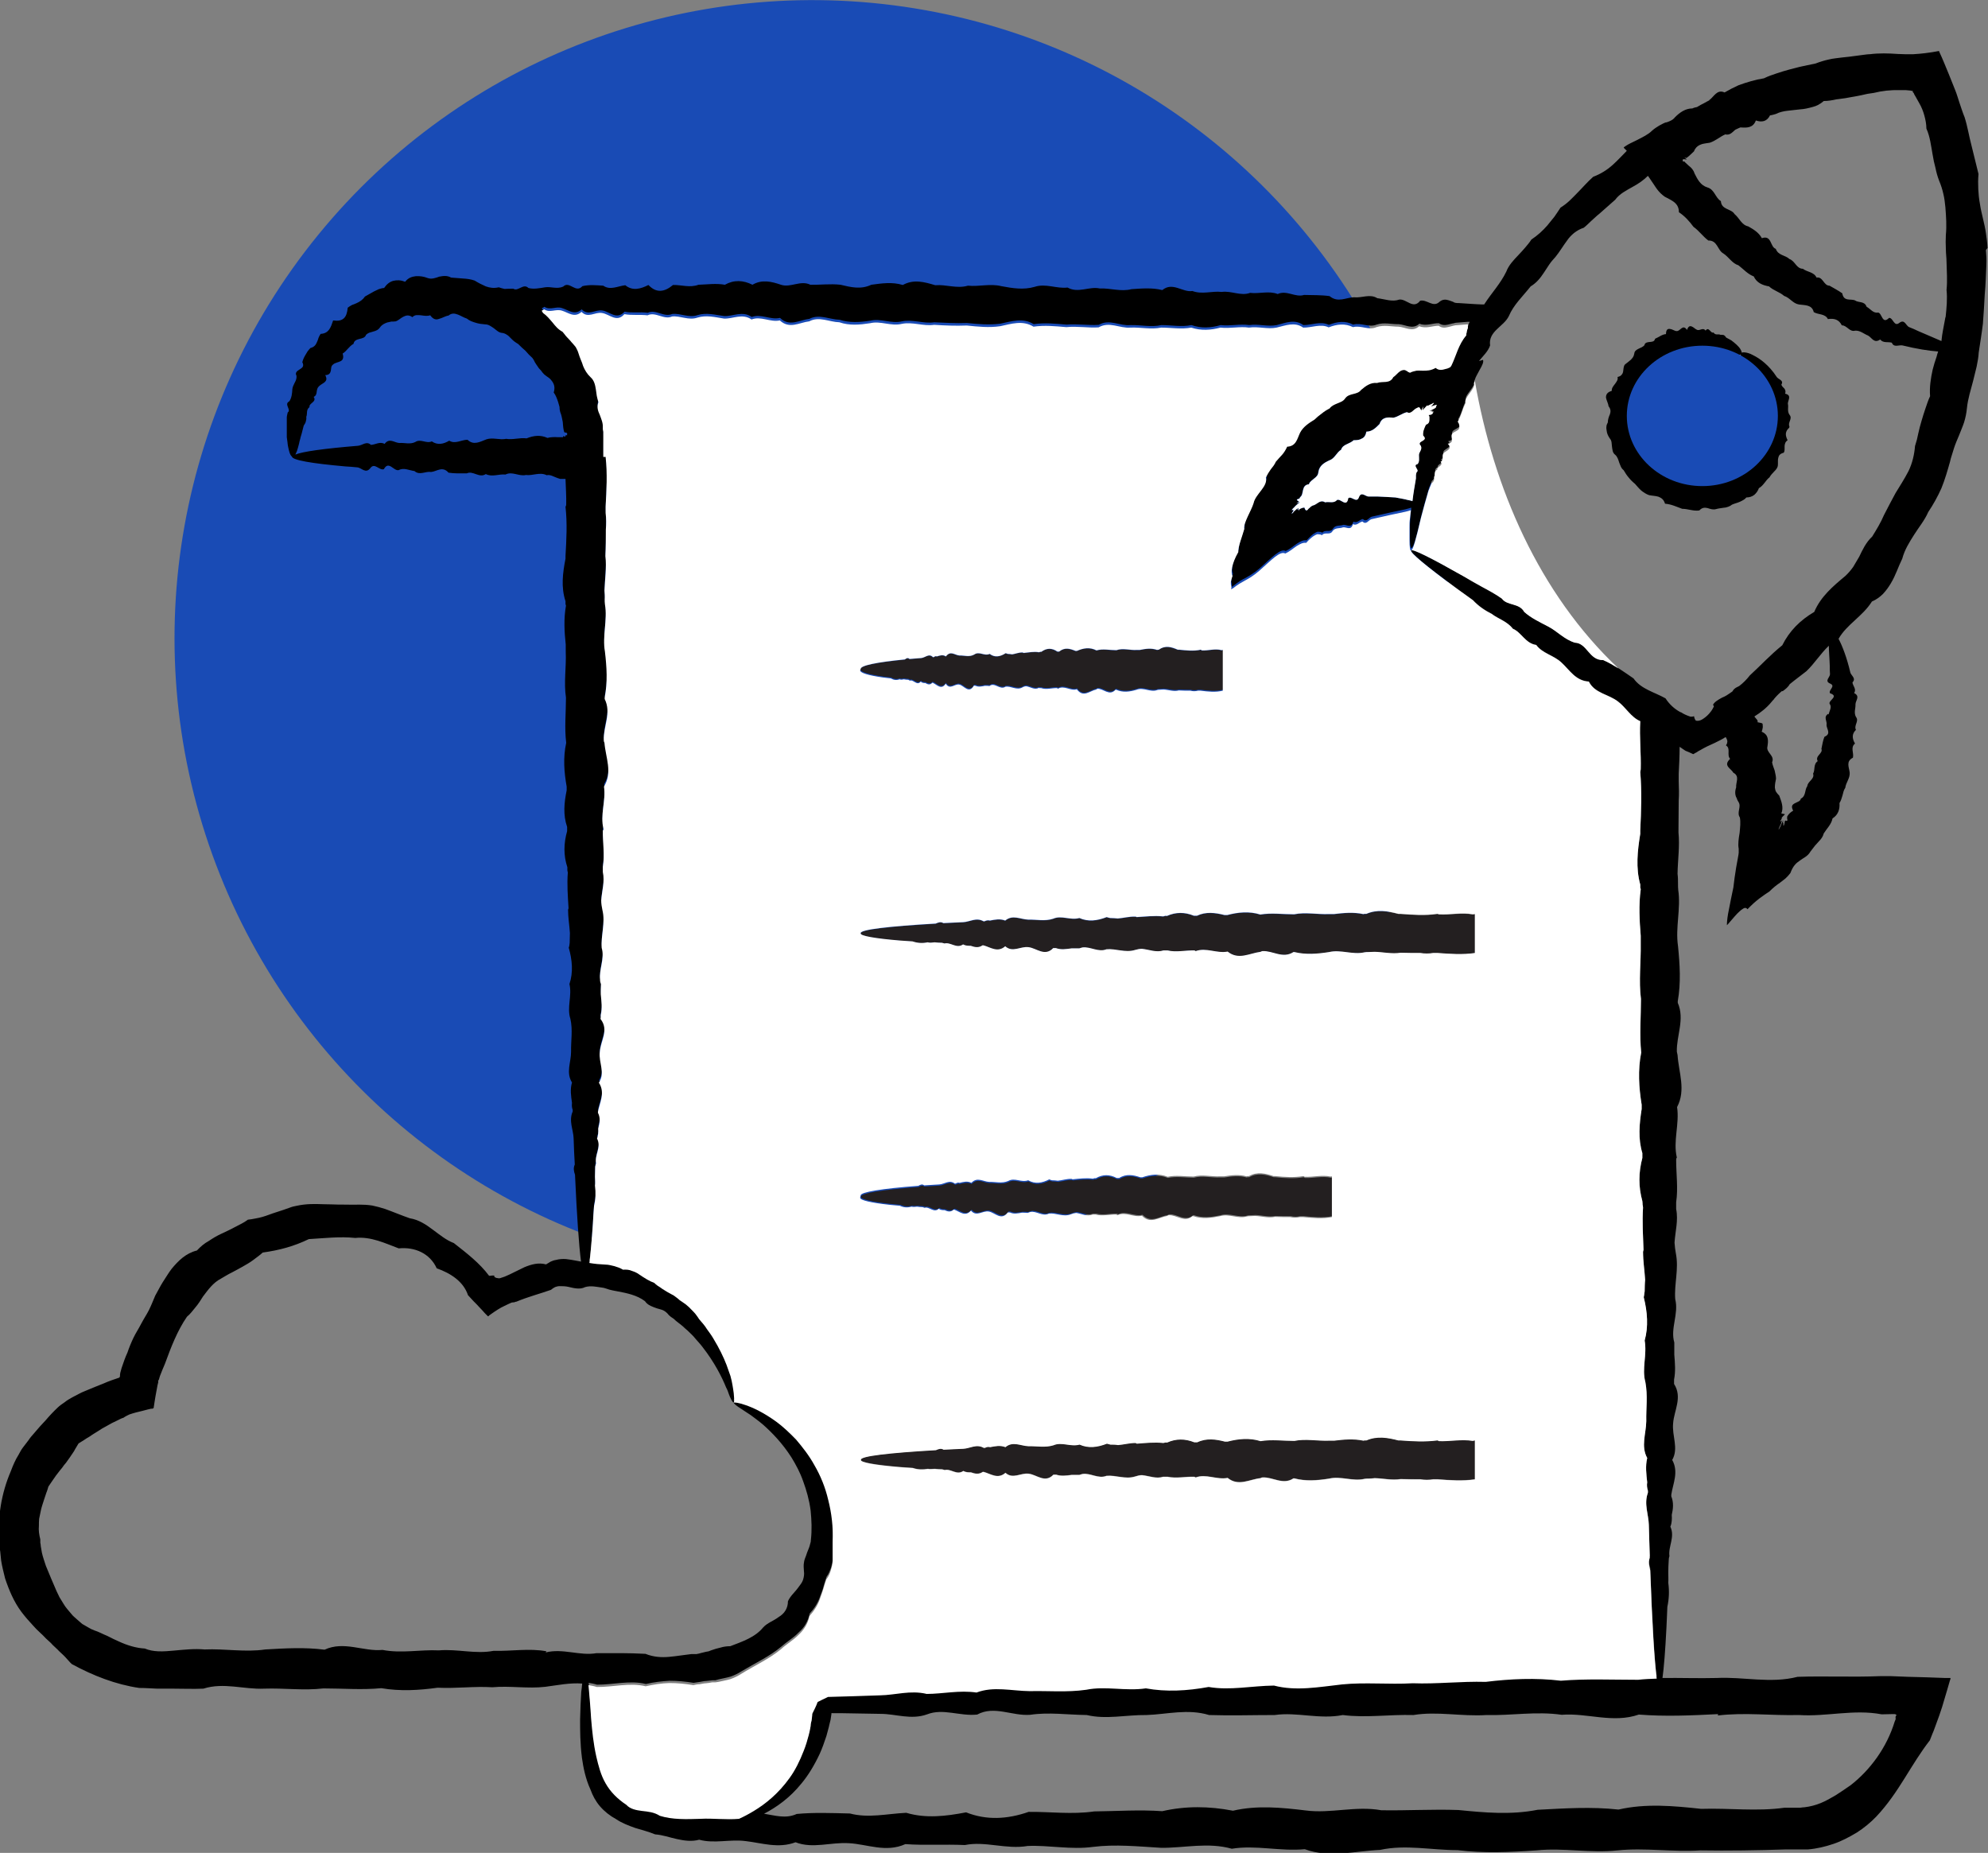 <svg xmlns="http://www.w3.org/2000/svg" id="Layer_1" viewBox="0 0 85.81 79.97"><rect x="0" y="0" width="85.81" height="79.97" fill="#808080" stroke="none"/><defs><style>.cls-1,.cls-2,.cls-3,.cls-4{stroke-width:0px;}.cls-2{fill:#fff;}.cls-3{fill:#194bb5;}.cls-4{fill:#231f20;}</style></defs><circle class="cls-3" cx="35.07" cy="27.54" r="27.54" transform="translate(2.27 57.75) rotate(-80.78)"></circle><path class="cls-4" d="M63.67,62.08v1.76c-.54.08-1.08.04-1.61,0-.06,0-.13,0-.2,0-.18.03-.36.03-.55,0-.28,0-.56,0-.85-.01-.38.06-.75-.03-1.12-.04-.09.01-.19.02-.28.02-.05,0-.11,0-.16.01-.51.12-1.03-.13-1.53-.01-.51.08-1.01.12-1.5-.01h-.04c-.45.3-.9-.07-1.34-.04-.02,0-.05.01-.08.03-.48.05-.95.37-1.42-.01-.47.09-.93-.19-1.38-.02-.01-.01-.04-.02-.06-.03-.39-.01-.77.08-1.16,0h-.12s-.04,0-.06,0c-.31.1-.61-.04-.92-.07-.1,0-.2.03-.3.06-.42.13-.83-.07-1.23-.03-.35.14-.69-.13-1.03-.08h0s-.09.02-.14.04c-.12,0-.22,0-.33,0-.23.03-.46.06-.67-.01-.04,0-.08,0-.12,0-.36.38-.72,0-1.06-.04-.35-.05-.69.25-1.01-.04-.33.29-.64.04-.94-.04-.01,0-.03,0-.04,0-.17.12-.34.08-.51.02-.11,0-.22,0-.33-.06-.28.2-.54-.11-.8-.04-.04-.01-.07-.02-.11-.03-.11,0-.22-.01-.32-.02-.1,0-.2.02-.3,0-.23.04-.45.03-.65-.04-.21-.01-.4-.03-.58-.04-1.07-.09-1.66-.2-1.66-.3,0,0,0-.01,0-.01,0,0,0,0,0-.01,0-.15,1.18-.29,3.24-.41.11-.05.22-.09.33-.02.27-.01.55-.03.85-.04.28-.01.57-.22.88-.04h.06c.07-.04.14-.05.22-.03.21-.04.43-.09.66,0,.32-.27.66-.05,1-.04.35-.01.71.07,1.07-.04.36-.16.74.08,1.13-.03.38.17.77.12,1.18-.04.05.02.1.02.15.04.11,0,.22,0,.33.02.25-.02.5-.09.75-.09.02.01.04.01.06.03.38-.03.76-.07,1.14-.03.03,0,.05-.01.08-.02.03,0,.06,0,.09,0,.38-.17.77-.17,1.17-.01h.13c.4-.19.8-.13,1.19-.03.04,0,.08,0,.12,0,.46-.12.94-.17,1.42-.02.48-.08.97-.01,1.46-.01.49-.1.99.01,1.5-.01.07,0,.14,0,.22,0,.41-.05.83-.09,1.26,0,.01,0,.03,0,.04-.01.03,0,.06,0,.09,0,.46-.2.92-.12,1.38,0,.04,0,.07,0,.09,0,.53.04,1.06.07,1.59,0,.02,0,.04.01.07.03.48.02.97-.09,1.46-.01l.09-.02Z"></path><path class="cls-4" d="M57.52,50.73v1.76c-.41.08-.82.04-1.24,0-.05,0-.1,0-.15,0-.14.03-.27.03-.41,0-.22,0-.44,0-.66-.01-.29.06-.58-.03-.86-.04-.07,0-.14.01-.22.01-.04,0-.08,0-.12.01-.39.12-.79-.13-1.17-.01-.39.08-.77.13-1.15,0-.01,0-.02,0-.04,0-.35.3-.69-.07-1.03-.04-.01,0-.04.01-.06.03-.37.06-.73.37-1.09-.01-.36.09-.71-.19-1.06-.02-.01-.01-.03-.02-.04-.03-.3-.01-.6.08-.9,0h-.09s-.03,0-.04,0c-.25.1-.48-.04-.71-.07-.08.01-.16.03-.23.06-.33.13-.64-.07-.95-.03-.27.14-.54-.13-.8-.07h0s-.07.02-.11.04c-.08-.01-.17-.01-.25-.01-.18.03-.35.07-.52-.01-.04,0-.07,0-.09,0-.28.38-.56,0-.82-.04-.27-.05-.53.25-.77-.04-.25.29-.49.04-.72-.04,0,0-.02,0-.03,0-.13.12-.26.08-.39.02-.09,0-.17,0-.25-.06-.21.2-.42-.11-.61-.04-.03-.01-.06-.02-.09-.03-.09,0-.16-.01-.24-.02-.08.01-.16.02-.24,0-.17.05-.34.04-.5-.04-.16-.01-.3-.03-.44-.04-.82-.09-1.27-.2-1.27-.3,0,0,0-.01,0-.01,0,0,0,0,0-.01,0-.14.9-.29,2.49-.41.08-.05.17-.09.25-.02.21-.01.43-.03.65-.04.22-.01.44-.22.67-.04.01,0,.03,0,.04,0,.06-.04.12-.05.17-.03.17-.04.33-.09.51,0,.25-.27.51-.05.77-.04.26-.01.54.08.82-.04.28-.16.56.08.86-.03.3.17.6.12.91-.04.04.02.08.03.12.04.09,0,.17.01.25.02.2-.02.39-.09.59-.08.01,0,.03,0,.04.02.29-.03.58-.07.88-.03.02,0,.04-.01.06-.02.02,0,.05,0,.07,0,.3-.17.59-.17.9-.01h.11c.3-.19.61-.13.91-.03.04,0,.06,0,.09,0,.35-.12.72-.17,1.09-.02.37-.08.74-.01,1.12-.01.38-.1.76.01,1.15-.01.06,0,.12,0,.17,0,.32-.05.64-.09.96,0,.01,0,.02,0,.04-.01.02,0,.04,0,.07,0,.35-.2.7-.12,1.06,0,.02,0,.05,0,.07,0,.41.04.81.07,1.22,0,.01,0,.03.01.05.03.37.02.74-.09,1.12-.01.02,0,.04-.01.06-.01Z"></path><path class="cls-4" d="M63.67,39.38v1.76c-.54.08-1.08.04-1.61,0h-.2c-.18.03-.37.03-.55,0-.28,0-.56,0-.85-.01-.38.06-.75-.03-1.12-.04-.09,0-.19.01-.28.01-.05,0-.11,0-.16.01-.51.12-1.03-.13-1.53-.01-.51.08-1.01.12-1.5,0-.01,0-.03,0-.04,0-.46.3-.9-.07-1.34-.04-.03.01-.05.01-.08.03-.48.06-.95.37-1.42-.01-.47.09-.93-.19-1.38-.02-.01-.01-.04-.02-.05-.03-.4-.01-.79.09-1.16,0h-.12s-.04,0-.06,0c-.32.1-.62-.04-.93-.07-.1,0-.2.02-.3.05-.42.13-.83-.07-1.23-.03-.35.14-.69-.12-1.03-.08h0s-.09.02-.14.04c-.11,0-.22,0-.33,0-.23.03-.46.07-.68-.01-.04,0-.08,0-.12,0-.36.38-.72,0-1.06-.04-.35-.05-.69.25-1.01-.04-.33.29-.64.04-.94-.04-.01,0-.03,0-.04,0-.17.12-.34.08-.51.02-.11,0-.22,0-.33-.06-.28.2-.54-.11-.8-.04-.04-.01-.07-.02-.11-.03-.11,0-.22-.01-.32-.02-.1.01-.2.03-.3,0-.23.05-.45.03-.65-.04-.21-.01-.4-.03-.58-.04-1.07-.09-1.66-.2-1.66-.3,0,0,0-.01,0-.01,0,0,0,0,0-.01,0-.15,1.18-.29,3.24-.41.11-.05.22-.09.33-.02.27-.01.55-.03.85-.04.28-.01.57-.22.88-.04.01,0,.04,0,.05,0,.08-.04.15-.05.23-.03.21-.04.43-.09.66,0,.32-.27.66-.05,1-.04.35-.01.71.08,1.07-.04.36-.16.74.08,1.13-.03.38.17.77.12,1.18-.04.05.02.1.03.15.04.11,0,.22.01.33.02.25-.02.5-.09.75-.08.02,0,.04,0,.06.02.38-.02.75-.07,1.14-.03.03,0,.05-.01.08-.02s.06,0,.09,0c.38-.17.77-.17,1.16-.01h.14c.38-.18.78-.13,1.18-.03.04,0,.09,0,.13,0,.46-.12.94-.17,1.42-.02.48-.08.97-.01,1.46-.01.49-.1.99.01,1.5-.01.07,0,.14,0,.22,0,.42-.05.84-.09,1.26,0,.02,0,.04,0,.05-.01.03,0,.06,0,.09,0,.46-.2.92-.12,1.38,0,.03,0,.07,0,.09,0,.53.04,1.06.08,1.59,0,.02,0,.04.01.07.02.48.03.97-.09,1.46,0,.03,0,.06-.01.09-.01Z"></path><path class="cls-4" d="M52.79,28.01v1.76c-.32.08-.64.04-.96,0h-.11c-.11.03-.22.03-.33,0-.17,0-.33,0-.5-.01-.22.06-.44-.03-.66-.04-.06,0-.12.01-.17.01-.03,0-.06,0-.09.01-.3.12-.6-.13-.9-.01-.3.09-.59.13-.88,0-.01,0-.02,0-.03,0-.27.3-.53-.07-.79-.04-.01.01-.03.02-.04.03-.29.06-.56.37-.84-.01-.27.09-.55-.19-.82-.02,0-.01-.02-.02-.03-.03-.23-.01-.46.08-.69,0-.02,0-.04,0-.06,0-.01,0-.03,0-.04-.01-.18.1-.36-.04-.54-.07-.06,0-.12.02-.17.05-.25.14-.49-.07-.73-.03-.24.16-.47-.21-.69-.03-.06-.01-.13-.01-.2-.01-.14.03-.27.06-.4,0-.02,0-.05,0-.07-.01-.22.38-.43,0-.63-.04-.2-.05-.4.25-.59-.04-.19.29-.38.04-.56-.04,0,0-.01,0-.02,0-.1.11-.2.07-.3.01-.07,0-.13,0-.2-.06-.16.2-.32-.11-.47-.04-.02-.02-.04-.03-.07-.04-.06,0-.13-.01-.19-.02-.06.01-.12.03-.18,0-.14.05-.26.03-.38-.04-.12-.01-.23-.03-.34-.04-.64-.09-.98-.2-.98-.3,0,0,0,0,0-.01,0,0,0,0,0-.01,0-.15.69-.29,1.91-.41.06-.05.13-.09.2-.02.16-.01.33-.03.5-.04.17-.01.34-.22.51-.04.01,0,.02,0,.04,0,.04-.04.09-.05.13-.03.13-.04.26-.09.39,0,.2-.27.39-.05.59-.04.2-.01.41.08.63-.04.22-.16.44.08.67-.03.22.17.46.12.69-.03.03.01.06.02.09.03.06,0,.12.01.19.02.14-.02.3-.09.45-.08.01,0,.02,0,.04.02.22-.02.45-.07.67-.03.01,0,.03-.01.05-.02.01,0,.04,0,.05,0,.23-.17.46-.17.69-.01h.08c.23-.19.46-.13.7-.03.02,0,.04,0,.07,0,.27-.12.55-.17.84-.02.28-.08.56-.01.86-.01.29-.1.58.01.88-.01.04,0,.09,0,.13,0,.25-.05.49-.09.75,0,0,0,.01,0,.02-.01h.05c.28-.2.54-.12.82,0h.06c.31.03.62.07.93,0,.01,0,.03.01.04.03.28.02.57-.09.86-.01.02,0,.04-.01.05-.01Z"></path><path class="cls-1" d="M85.79,10.7c-.01-.22-.04-.43-.07-.64-.06-.43-.2-.85-.26-1.27-.04-.21-.06-.42-.07-.63-.01-.22-.01-.43.01-.65-.05-.2-.1-.41-.15-.61-.05-.21-.1-.41-.15-.61-.11-.41-.17-.82-.3-1.23-.08-.19-.14-.39-.21-.59-.07-.2-.12-.4-.2-.59l-.12-.3-.14-.35c-.14-.34-.28-.69-.43-1.01v-.02c-.42.08-.77.12-1.11.14-.2,0-.26,0-.37,0-.1,0-.2-.01-.3-.01-.41-.03-.81-.04-1.21.01-.1,0-.2.02-.3.03l-.3.04c-.2.03-.39.05-.59.07-.2.03-.4.04-.59.09-.19.04-.38.1-.56.17-.19.04-.38.08-.57.12-.2.04-.38.1-.56.14-.19.05-.38.11-.56.17-.18.06-.36.12-.54.21-.38.06-.74.17-1.1.3-.2.09-.41.2-.6.31-.33-.15-.46.19-.66.33t0,.01c-.07.04-.14.07-.22.12-.11.05-.21.11-.31.17-.06.01-.14.03-.2.06-.3,0-.54.17-.75.38-.09.12-.22.17-.36.22-.02,0-.03,0-.06.01l-.09.04c-.06.03-.12.06-.17.09-.12.07-.22.14-.31.22-.17.17-.41.28-.66.41-.13.07-.26.12-.38.19-.06.04-.12.07-.17.11-.03,0,0,.02,0,.04l.04.04s.05.05.08.08c0,0,0,0,0,0-.2.2-.39.41-.59.59-.25.23-.54.41-.86.53-.25.22-.46.47-.69.7-.12.12-.22.23-.34.34-.12.11-.25.21-.38.29-.09.14-.18.27-.27.4-.1.12-.2.25-.3.37-.2.23-.42.43-.69.61-.08.13-.18.24-.27.35s-.2.22-.3.33c-.2.21-.41.43-.51.7-.25.52-.64.93-.93,1.38,0,.01-.02.03-.03.04-.03,0-.06,0-.09,0-.32-.01-.66-.04-1.01-.06-.05,0-.09,0-.14-.01-.04-.01-.07-.02-.09-.04-.06-.02-.13-.05-.2-.07-.12-.04-.26-.05-.4.07-.27.26-.54-.12-.83-.05-.3.39-.59-.09-.9-.05-.31.11-.62-.02-.95-.06-.32-.2-.66,0-1.01-.04-.34.01-.69.25-1.05-.05-.35-.05-.72-.04-1.1-.05-.38.12-.75-.22-1.14-.04-.38-.15-.79,0-1.19-.05-.4.15-.81-.1-1.23-.04-.41-.05-.84.12-1.26-.04-.43.07-.85-.41-1.3-.04-.43-.11-.88-.07-1.33-.04-.46.12-.9-.05-1.37-.03-.46-.1-.93.22-1.39-.04-.47.06-.94-.19-1.42-.03-.48.14-.96.06-1.44-.03-.48-.12-.96.03-1.44-.02-.48.14-.94-.06-1.41-.02-.47-.14-.93-.27-1.4-.01-.46-.14-.91-.07-1.36-.01-.46.22-.9.1-1.33,0-.44-.05-.88.01-1.3,0-.43-.21-.85.14-1.27,0-.41-.14-.82-.24-1.23,0-.4-.2-.8-.22-1.19,0-.38-.07-.77-.01-1.14,0-.38.14-.74,0-1.1.01-.37.31-.72.36-1.06,0-.34.17-.68.27-1,.01-.33.04-.65.23-.95.02-.3-.02-.6-.05-.9.02-.29.33-.56-.25-.83.02-.27.12-.53-.01-.78.03-.25.04-.49.09-.72.03-.22-.22-.45.17-.65.03-.13,0-.25,0-.38.01-.08-.02-.17-.04-.25-.07-.22.05-.39.02-.56-.04-.16-.07-.32-.15-.48-.25-.17-.06-.34-.08-.51-.09-.17-.01-.35-.03-.51-.04-.17-.1-.35-.07-.51-.04-.17.06-.33.12-.5.06-.17-.07-.35-.09-.51-.08-.17.02-.33.07-.46.24-.18-.07-.35-.08-.51-.04s-.29.15-.4.31c-.08,0-.16.03-.23.05-.07.03-.14.07-.21.1-.13.07-.26.15-.39.22-.09.14-.22.22-.35.28-.07.03-.13.06-.2.08-.07.04-.13.07-.19.12-.02.22-.07.37-.17.46-.1.09-.24.12-.46.09-.1.3-.18.56-.54.58-.04.06-.07.12-.09.17-.02.07-.04.13-.07.19-.05.12-.12.21-.28.25-.04.04-.08.09-.12.14l-.09.15c-.06.1-.11.2-.14.32.09.18,0,.24-.11.31-.11.07-.22.14-.14.28.01.12-.03.21-.08.3-.04.09-.09.17-.1.27-.01.2-.03.38-.13.53-.25.12.1.37-.07.48-.01.07-.04.14-.04.22,0,.08,0,.15,0,.22,0,.14,0,.27,0,.38,0,.09,0,.17,0,.25.01.07.02.15.03.22.01.14.04.25.06.34.04.17.09.25.13.27.01.16.85.3,2.31.43.16.01.33.02.51.04.18.01.36.29.56.04.19-.27.39.11.59.04.21-.39.42.09.64.04.22-.12.45.01.68.04.23.2.47,0,.72.04.24-.02.49-.27.75.03.26.04.52.03.79.03.27-.13.54.22.82.03.27.14.56-.01.85.02.29-.15.58.09.88.02.3.04.6-.14.9.01.15-.04.31.07.46.12.04.01.08.03.12.04.02,0,.03,0,.06,0h.12s.03,0,.05,0c.01.37.04.74.03,1.11,0,.03-.01.06-.03.09.08.72.04,1.42,0,2.12v.12c-.12.62-.2,1.23,0,1.84v.12s.01.04.02.07c-.1.56-.07,1.12-.01,1.68,0,.09,0,.2,0,.3.03.67-.09,1.33.01,1.99,0,.66-.07,1.3.01,1.95-.14.64-.09,1.27.02,1.89v.16c-.11.54-.16,1.06.02,1.58v.18c-.15.53-.16,1.05.01,1.56,0,.04,0,.08,0,.12,0,.03.01.07.02.1-.04.52,0,1.03.03,1.53,0,.03,0,.05-.02.08,0,.34.06.68.08,1.01,0,.14-.01.28-.01.42-.01.07-.01.14-.04.21.15.54.2,1.06.03,1.57.12.51-.12,1.01.04,1.5.11.48.02.95.03,1.42,0,.46-.23.9.04,1.33-.09.3-.04.59,0,.88-.01.1-.01.2.03.3,0,.03,0,.05,0,.07-.18.41.03.8.04,1.16.01.4.03.77.05,1.13-.07.15-.04.3.01.44.08,1.78.17,3.07.26,3.75-.07-.01-.14-.03-.21-.04-.14-.03-.29-.05-.44-.07-.14-.01-.3,0-.44.04-.08.01-.15.04-.22.07-.07.04-.14.08-.2.12-.33-.09-.64,0-.93.12-.14.07-.28.14-.43.21-.14.07-.28.14-.43.2-.04.01-.08.03-.12.04l-.06.02s-.04.01-.04.01c-.03,0-.06,0-.09-.01-.06,0-.09-.03-.11-.04,0,0-.01,0-.02-.01,0-.01,0-.02,0-.03,0-.02-.01-.03-.03-.03-.01,0-.03,0-.07,0-.03,0-.06.02-.13.01-.41-.55-.96-.97-1.52-1.41-.34-.13-.61-.36-.91-.58-.29-.22-.61-.43-.99-.49-.35-.12-.7-.27-1.06-.4-.18-.06-.37-.11-.56-.15-.19-.03-.38-.04-.58-.04-.2.01-.4,0-.59,0-.2,0-.39,0-.59-.01-.39,0-.8-.04-1.2.01-.1.01-.2.03-.3.05-.1.02-.2.04-.3.08-.2.07-.39.14-.59.2-.2.06-.38.14-.59.2-.1.03-.2.05-.31.07-.1.02-.21.04-.32.05-.17.13-.37.22-.56.32-.18.1-.38.19-.57.28-.2.09-.38.2-.56.32-.2.11-.36.25-.51.41-.48.12-.8.44-1.09.79-.14.18-.25.38-.38.57-.12.19-.22.4-.33.59-.09.21-.17.42-.27.62-.05.1-.11.2-.17.3-.06.09-.11.2-.17.3-.1.2-.23.39-.33.6s-.19.43-.26.64c-.1.21-.17.43-.25.66l-.06.22s0,.04-.01.07v.08s-.01,0-.01.01c0,0-.03.02,0,.03l-.35.12c-.12.04-.23.09-.35.14-.12.05-.23.09-.35.14l-.34.14c-.11.05-.23.09-.34.15-.22.12-.45.22-.65.38-.1.07-.21.14-.3.23s-.18.17-.27.27c-.09.09-.17.19-.25.28-.09.09-.17.19-.25.27l-.25.29c-.08.09-.17.19-.24.3l-.23.3c-.08.1-.14.22-.2.33-.14.22-.24.46-.33.7-.41.95-.59,2.02-.49,3.06v.2c0,.07.02.13.03.2l.04.4c.04.26.11.52.17.77.17.51.38,1.01.7,1.44.08.1.16.21.25.31l.27.3c.17.2.38.36.55.55.09.09.2.17.28.27.09.09.19.17.28.27.09.09.19.17.28.27.09.09.17.2.27.29.92.5,1.89.88,2.91,1.03.25,0,.51.02.77.03.22,0,.45,0,.67,0,.44,0,.89.02,1.33,0,.88-.28,1.75.04,2.62,0,.86-.03,1.71.09,2.56-.01.84,0,1.67.07,2.5-.01.82.14,1.63.09,2.43-.02.8.04,1.59-.07,2.36-.02.77-.07,1.54.07,2.29-.02.54-.07,1.06-.18,1.59-.14-.01.11-.02.22-.04.36-.02.32-.04.72-.05,1.19,0,.48,0,1.03.08,1.66.06.42.15.89.37,1.37.09.25.22.5.41.72.19.22.43.41.69.55.25.17.54.28.82.38.29.09.58.16.87.28.31.02.61.13.93.2.32.07.64.12.97.03.66.18,1.32-.03,2.01.06.69.08,1.41.33,2.15.05.74.29,1.51-.01,2.3.04.79.04,1.6.42,2.44.04.83.06,1.69,0,2.57.04.88-.18,1.78.2,2.71.04.92-.04,1.86.17,2.82.04.96-.12,1.94-.02,2.94.04,1,.01,2.02-.25,3.05.04,1.03-.17,2.08.12,3.15.02,1.07.39,2.15.08,3.25.03,1.1-.24,2.21.01,3.34.01,1.12.14,2.26.09,3.42.01,1.15-.12,2.32.13,3.5,0,1.18-.12,2.37.08,3.57,0,1.19.02,2.43,0,3.67-.04h.69c.08,0,.19,0,.27,0,.38-.03.76-.12,1.11-.24.36-.12.69-.3,1.01-.49.31-.2.59-.43.84-.69.49-.52.87-1.09,1.22-1.65.35-.56.68-1.11,1.09-1.64l.11-.28c.06-.13.1-.26.15-.39.1-.26.19-.52.27-.77.07-.25.15-.49.22-.74l.11-.38.03-.09v-.04s-.01,0-.03,0h-.2c-.53-.02-1.06-.04-1.58-.05l-.77-.03h-.45c-1.2.05-2.39-.01-3.57.03-1.17.3-2.34-.01-3.49.05-.79.02-1.57-.01-2.34,0,.06-.43.12-1.16.17-2.16.01-.28.03-.59.04-.91.07-.33.09-.67.04-1.04.01-.15,0-.3,0-.46,0-.17.01-.35.02-.52,0-.06.01-.12.03-.17-.06-.41.25-.83.04-1.27.07-.17.07-.34.06-.51.06-.26.09-.53-.02-.8,0-.02,0-.04,0-.07.07-.48.33-.98.04-1.5.29-.51-.02-1.04.04-1.59.04-.55.41-1.11.04-1.69,0-.07,0-.12,0-.19.07-.35.04-.71.01-1.07,0-.17,0-.35,0-.53-.18-.61.2-1.23.04-1.87-.05-.64.16-1.29.03-1.96-.03-.16-.05-.32-.06-.48.03-.48.17-.96.07-1.45,0-.04,0-.07,0-.1,0-.07,0-.12,0-.19.09-.6,0-1.22,0-1.84,0-.03.01-.07.03-.09-.17-.72.12-1.45.01-2.18.39-.74.07-1.49.02-2.25-.01-.04-.02-.09-.03-.14-.02-.69.35-1.4.04-2.11v-.07c.14-.79.09-1.58.01-2.38-.12-.8.13-1.61.01-2.42-.01-.09-.01-.18-.01-.27,0-.14,0-.28-.02-.43.01-.59.1-1.19.04-1.79,0-.45.01-.9.01-1.36.02-.28.01-.56,0-.85,0-.11,0-.21,0-.31.02-.39.04-.78.04-1.17.09.06.17.12.25.17.11.04.21.09.32.14,0,.01.02,0,.04,0l.04-.03.08-.04s.1-.07.15-.09c.2-.12.41-.22.64-.32l.22-.11c.07-.04.14-.07.21-.12.01,0,.02-.01.04-.02h0c.05.09.06.12.07.17,0,.06-.01.12-.06.19.22.13.02.41.18.58-.32.3.04.41.14.6.14.07.17.18.16.29-.01.12-.05.23-.04.34-.04.12-.05.22-.03.33.01.05.03.1.06.15.01.05.04.1.07.15.14.21-.09.45.06.67.04.21.01.43-.01.66-.04.24-.08.49-.04.69v.17c-.01.07-.01.11-.03.2l-.08.44c-.05.3-.09.59-.12.86l-.1.48c-.03.15-.06.3-.09.46-.06.27-.09.53-.09.69l.05-.05c.2-.23.38-.45.49-.54.02-.01.07-.07.11-.09.04-.03.07-.05.1-.06.06-.02.1,0,.14.05.38-.4.67-.58.95-.77.16-.16.3-.27.46-.38.07-.06.14-.1.22-.17.08-.07.15-.15.22-.24.12-.32.25-.43.41-.54.14-.11.34-.18.45-.38.07-.09.13-.17.2-.26l.18-.2c.09-.09.17-.2.2-.33.13-.21.33-.39.38-.65.24-.15.32-.39.3-.66.06-.1.1-.22.13-.33.03-.12.05-.23.12-.33.03-.24.21-.41.19-.66-.03-.24-.17-.48.14-.64.05-.21-.12-.44.09-.61-.13-.22-.14-.42.04-.59-.1-.2.15-.38,0-.56-.1-.19-.01-.36-.02-.54,0-.17.22-.35-.06-.49.12-.17-.06-.31-.07-.46.17-.17-.05-.29-.09-.42-.15-.64-.34-1.14-.51-1.46,0,0,0,0,0,0,.35-.62,1.04-.97,1.44-1.61.19-.08.35-.2.48-.33.13-.14.24-.29.34-.46.21-.35.32-.72.49-1.06.1-.38.3-.7.51-1.03.2-.32.46-.63.61-.98.22-.33.41-.67.57-1.03.15-.37.26-.75.37-1.14.02-.1.05-.2.08-.29.03-.09.06-.2.09-.29.06-.19.14-.37.22-.56.07-.19.16-.38.22-.57.06-.2.1-.39.12-.6.04-.41.17-.8.27-1.19.05-.2.1-.41.15-.61.04-.2.08-.41.09-.61.06-.41.13-.82.18-1.24.03-.42.06-.84.08-1.27.04-.42.05-.85.07-1.27.01-.22,0-.43-.02-.64ZM24.49,18.78s-.11,0-.09.04c0,.01.01.04,0,.03-.02,0-.04-.01-.05-.02-.04-.01-.04-.01-.05.04,0,0-.02,0-.04,0h0s-.05,0-.05,0h-.12c-.15-.01-.31-.01-.46.03-.3-.14-.61-.1-.9.02-.3-.04-.59.07-.88.02-.29.06-.57-.07-.85.02-.27.1-.55.28-.82.02-.27,0-.53.2-.79.04-.25.15-.51.2-.75.03-.25.11-.48-.13-.72.03-.23.11-.46.02-.68.04-.22-.01-.43-.24-.64.04-.2-.12-.41.04-.59.04-.19-.18-.38.03-.56.04-1.45.12-2.4.25-2.7.38.02-.04.04-.09.07-.16.03-.09.06-.2.09-.32.01-.07.03-.13.05-.2.01-.07.04-.14.06-.22.03-.11.06-.22.09-.35.04-.06.08-.12.09-.18.02-.07.03-.12.02-.2.06-.13-.02-.3.14-.42-.04-.17.33-.22.18-.44.11-.05.12-.14.13-.22.01-.09.03-.18.1-.24.07-.07.18-.12.25-.18.07-.07.1-.14.02-.3.17,0,.22-.09.24-.19l.02-.15c.01-.05.04-.09.08-.12.07-.07.22-.09.32-.14.04-.02.09-.06.1-.11.02-.04.02-.12-.01-.22.18-.11.27-.31.47-.42.02-.14.14-.18.25-.21.12-.03.25-.05.29-.18.04-.04.09-.07.14-.09.06-.02.12-.03.17-.05.12-.03.22-.07.3-.19.08-.11.19-.16.3-.2.06-.01.12-.03.18-.04.06,0,.12,0,.19-.01.12-.04.21-.14.33-.2.12-.06.24-.09.39.02.11-.12.25-.09.38-.08.14.02.26.04.39,0,.14.19.26.2.39.15.13-.03.26-.12.4-.14.14-.12.28-.09.41-.04.13.05.25.13.38.17.12.1.25.14.38.18.12.04.27.06.41.07.15,0,.26.09.38.17.12.09.21.19.36.2.08.01.14.04.2.08.07.04.11.09.16.14.05.05.1.1.15.14.06.04.12.09.18.12.1.1.2.2.31.29.09.11.2.22.3.31l.06.09.05.1c.04.07.08.12.12.18.04.07.09.12.14.17.04.06.09.12.14.17.06.05.13.1.19.14.07.05.12.11.16.17.09.13.12.28.06.47.09.12.14.26.19.41.02.07.04.14.06.21,0,.08.01.15.03.22.06.14.08.29.11.43.01.14.02.3.06.43l.03.03s.01,0,.02,0c.01,0,.02,0,.04,0,.01.01.03.02.04.04.01.02,0,.04-.01.05ZM23.59,71.27c-.74-.14-1.51,0-2.29-.02-.77.15-1.56-.09-2.36-.02-.8-.04-1.61.14-2.43-.02-.82.08-1.66-.4-2.5-.01-.85-.11-1.7-.06-2.56-.01-.87.13-1.74-.04-2.62,0-.44-.04-.89.01-1.33.05-.22.02-.45.04-.67.03-.2-.01-.39-.04-.58-.12-.38-.02-.76-.14-1.11-.3-.09-.04-.17-.08-.26-.12-.09-.04-.17-.09-.26-.13-.18-.07-.35-.17-.54-.23-.09-.03-.19-.08-.27-.13-.09-.05-.17-.1-.26-.15-.08-.07-.15-.13-.23-.2-.07-.07-.16-.13-.22-.21-.13-.16-.27-.3-.37-.48l-.16-.26-.13-.27c-.16-.37-.31-.72-.46-1.09-.06-.19-.13-.38-.17-.56l-.05-.29c0-.05-.01-.1-.02-.15v-.14c-.05-.2-.08-.39-.06-.59,0-.1,0-.2.01-.3l.06-.29.03-.14.04-.14.09-.28.09-.27c.04-.09.06-.18.09-.27.12-.17.22-.33.33-.48.06-.07.11-.15.17-.22.06-.07.12-.14.17-.22.06-.07.12-.14.17-.22.05-.07.11-.15.16-.23.05-.08.11-.15.15-.24.05-.08.1-.17.15-.25.08-.05.16-.1.24-.15.08-.06.16-.1.24-.15.15-.11.32-.2.47-.3.08-.06.16-.09.24-.14l.25-.14.25-.12c.08-.04.17-.09.25-.11.08-.06.17-.1.25-.14.2-.07.37-.11.54-.15l.27-.07.13-.03h.06s.03-.02.03-.02h.02c.03-.18.05-.35.08-.51s.06-.33.09-.49l.03-.12v-.07s.02-.04.03-.05l.04-.14c.07-.18.14-.36.22-.54.26-.71.53-1.42.95-2.03.15-.12.25-.27.37-.41.12-.14.22-.3.32-.46.22-.29.44-.6.77-.77.16-.09.31-.19.48-.27.16-.08.31-.17.46-.25.16-.09.3-.17.45-.28.14-.11.28-.2.42-.33.72-.1,1.35-.27,1.99-.58.68-.04,1.35-.12,2-.05.68-.07,1.29.23,1.88.45.7-.07,1.35.22,1.64.86.59.21,1.15.56,1.35,1.16l.25.27c.09.09.17.17.25.26.08.08.16.17.23.25l.12.12s0,.01.01.01h.02s.04-.04.04-.04l.07-.05c.2-.14.39-.27.59-.36.09-.05.2-.09.3-.14.03,0,.04-.01.06-.01h.05s.06-.03.1-.03c.5-.21,1.01-.34,1.49-.51.06-.05.12-.09.18-.12.06-.02.12-.04.19-.04.12,0,.25,0,.38.03.12.03.25.06.37.07.12.01.24,0,.36-.06.25-.07.48-.01.71.02.12.01.22.06.33.09.11.03.22.05.33.07.43.08.87.17,1.21.43.06.09.14.15.24.2.09.04.18.08.28.11.09.03.2.05.28.09.09.05.16.11.22.19.07.07.14.12.22.17.06.06.13.12.2.17.07.05.14.11.2.16.06.06.13.12.19.17.12.12.25.23.34.35.1.12.21.23.3.35.54.69.85,1.32,1.03,1.76.06.11.09.2.12.29.03.09.06.15.09.21.05.1.09.15.12.16,0,.04.12.14.33.27.11.07.25.17.41.27.16.12.34.25.54.42.38.34.82.79,1.21,1.4.19.31.38.66.51,1.04.14.38.26.8.32,1.26.04.41.06.83.01,1.27,0,.05-.01.11-.03.16-.01.06-.03.11-.05.17-.04.11-.09.21-.12.32-.04.11-.09.21-.1.33-.02.11-.01.23,0,.36.02.13,0,.25-.04.38-.04.12-.12.21-.2.32-.14.2-.35.37-.45.6,0,.31-.16.54-.4.68-.22.17-.49.25-.67.45-.35.43-.9.61-1.42.81-.15,0-.29.02-.42.06-.14.03-.27.07-.41.12l-.1.04-.11.02-.21.05c-.06.02-.14.04-.21.05-.07,0-.14,0-.22,0-.28.03-.62.09-.96.12-.33.03-.67.01-1.02-.13-.69-.04-1.4-.03-2.11-.03-.72.13-1.45-.22-2.2-.03ZM74.15,74.04c1.15-.14,2.32.01,3.5-.02,1.18.08,2.37-.26,3.57-.03.15,0,.3-.01.45-.01h.07s.02,0,.04,0c.04,0,.06.03.08.04.01,0-.01.04-.03.04,0,.02-.01.03-.01.04,0,.01,0,.02,0,.04v.03s.01,0,.01,0c0,0-.01.03-.01.04l-.04.1c-.34,1.11-1.05,2.08-1.9,2.74-.22.15-.43.3-.64.43-.22.13-.43.25-.65.34-.22.09-.45.15-.69.18-.06,0-.11.01-.19.02h-.22s-.46,0-.46,0c-1.2.17-2.4.01-3.6.05-1.2-.13-2.39-.24-3.57.03-1.18-.13-2.34-.05-3.49.01-1.16.23-2.3.12-3.42.01-1.13-.04-2.24.03-3.33.01-1.1-.2-2.18.15-3.25.01-1.07-.13-2.12-.23-3.15.01-1.03-.2-2.05-.21-3.05.02-1-.07-1.97,0-2.94.01-.96.14-1.9.01-2.83.02-.92.32-1.82.37-2.7.02-.88.17-1.74.27-2.58.02-.83.04-1.64.24-2.43.03-.8-.02-1.56-.05-2.3.02-.48.22-.95.06-1.41-.01.52-.27,1.1-.67,1.61-1.3.3-.36.56-.79.79-1.28.11-.24.2-.5.29-.77.04-.13.07-.27.11-.41.01-.06.03-.12.04-.17l.03-.12c.01-.09.03-.17.04-.27-.01-.04.02-.02.04-.02h.07c.05,0,.09,0,.14,0h.14c.56.01,1.14.02,1.74.03.64,0,1.31.27,2,.02.69-.27,1.41.09,2.16.01.74-.4,1.5.07,2.29.01.79-.12,1.61,0,2.44.01.84.2,1.69-.01,2.58,0,.88-.03,1.78-.28,2.7,0,.93.03,1.87,0,2.83,0,.96-.14,1.94.2,2.94,0,1,.13,2.01-.03,3.05,0,1.03-.17,2.08.07,3.15,0,1.06.03,2.15-.17,3.25-.01,1.09-.09,2.21.38,3.33-.01,1.13.09,2.26.04,3.42-.02ZM78.91,30.81c-.22.14-.03.32-.07.48,0,.17.22.38-.09.51-.07.17-.09.34-.13.52.08.2-.29.3-.16.53-.2.14-.1.37-.2.54.04.12-.02.2-.09.28-.07.08-.15.15-.16.26-.12.16-.05.43-.28.54-.01.11-.15.14-.26.2-.11.06-.17.12-.07.32-.11.06-.18.13-.24.22l-.02.04h0v.04s0,.03,0,.05c.03.07,0,.09-.03.09-.02,0-.04-.04-.05,0-.02-.05-.02.04-.04.13-.02.08-.06.15-.04-.07-.03.07-.03,0-.01-.05v-.04s-.02.04-.07.15c-.04.1-.07.17-.1.21,0,.02-.02.04-.03.04s-.01.01,0,0c.01-.06.07-.18.12-.28v-.04c.06-.1.05-.08.03-.07-.01.02-.04.04-.02,0-.07.09-.06.04-.04,0,.03-.05.07-.09.04-.11.07-.09.13-.13.14-.15.01-.02-.02-.01-.15-.04.11-.27,0-.52-.09-.77-.06-.06-.11-.12-.14-.17s-.04-.12-.05-.18c0-.12.02-.25.05-.38,0-.12-.04-.25-.06-.36-.04-.12-.09-.23-.11-.35.13-.29-.27-.42-.2-.68.04-.26.06-.51-.25-.64.03-.07.04-.14.05-.2,0-.06-.01-.14-.01-.14-.01-.03-.07-.04-.22-.07.04-.08-.06-.14-.13-.24,0,0,0,0,0-.01.27-.17.53-.37.74-.63.03-.04.06-.07.1-.11h0s0-.01.01-.02c.1-.12.21-.23.33-.33.01,0,.02,0,.04,0,.12-.09.23-.17.3-.3.23-.19.48-.37.72-.56.35-.33.61-.76.97-1.1,0,.25.03.53.04.87,0,.12,0,.24.01.36,0,.13-.25.29,0,.4.27.11-.08.28,0,.42.4.13-.06.3-.02.45.12.15-.01.31-.04.47ZM83.59,15.4c-.07.19-.12.37-.17.56-.08.37-.14.74-.11,1.14-.08.17-.14.35-.2.53-.06.18-.12.36-.17.54-.05.17-.1.35-.14.54l-.06.27-.08.27c-.03.38-.12.75-.28,1.08-.17.33-.37.64-.56.95-.17.32-.34.63-.5.95-.14.33-.33.64-.51.93-.27.25-.42.58-.56.87-.09.14-.17.3-.26.44-.1.14-.21.27-.34.39-.54.45-1.06.89-1.34,1.55-.61.36-1.07.82-1.38,1.44-.51.41-.94.88-1.4,1.3-.14.18-.29.33-.46.46h0s-.08.04-.12.06c-.07.04-.13.09-.17.17-.08.06-.16.11-.25.17-.06.04-.13.07-.2.1-.17.09-.33.19-.39.31.02.02.03.04.04.07-.04.08-.09.17-.14.23-.09.12-.21.23-.32.3-.07.05-.16.09-.24.09-.04,0-.07,0-.1-.03-.03-.05-.05-.11-.06-.17-.02.01-.05.02-.09.02h-.05s-.03,0-.07-.02c-.12-.04-.25-.1-.35-.17-.01,0-.03,0-.04-.01-.25-.14-.46-.33-.63-.59-.48-.27-1.06-.4-1.38-.86-.22-.15-.43-.3-.65-.44-.21-.14-.43-.26-.66-.36-.6.01-.69-.73-1.22-.75-.46-.14-.76-.5-1.14-.69-.38-.2-.75-.37-1.05-.64-.21-.39-.74-.26-.96-.57-.29-.2-.59-.35-.86-.51-.27-.15-.53-.3-.77-.44-1.42-.81-2.23-1.22-2.29-1.13s.64.67,1.95,1.63c.22.17.46.33.72.52.22.23.49.43.81.59.27.22.66.32.91.64.37.15.54.64,1.01.7.27.37.75.44,1.09.76.35.32.61.79,1.18.82.26.51.85.54,1.27.87.33.25.55.67.95.84-.04.7.04,1.4.02,2.08l-.02.11c.07.85.04,1.69,0,2.52,0,.05,0,.1,0,.15-.12.74-.2,1.47,0,2.19v.14s.01.05.02.07c-.1.67-.06,1.34,0,2,0,.12,0,.24,0,.35.02.8-.09,1.59.01,2.38,0,.78-.06,1.55.01,2.31-.14.76-.1,1.51.02,2.25,0,.07,0,.12,0,.19-.1.64-.16,1.27.03,1.9,0,.04,0,.07,0,.1,0,.04,0,.07,0,.11-.16.63-.17,1.25,0,1.86,0,.05,0,.1.01.15,0,.04.01.09.02.13-.04.61,0,1.22.02,1.82,0,.03,0,.06-.02.09,0,.41.06.81.09,1.21-.01.17-.01.33-.02.5-.01.08-.01.17-.04.25.16.64.2,1.27.04,1.87.11.61-.13,1.21.03,1.79.11.58.02,1.14.04,1.69-.01.55-.24,1.08.04,1.59-.08.35-.03.71,0,1.05-.02.12-.01.24.03.36v.09c-.18.48.03.94.04,1.38.01.47.03.91.04,1.34-.07.18-.03.36.02.54.09,2.31.18,3.94.28,4.67-.27,0-.54.02-.8.05-1.13,0-2.24-.04-3.34.04-1.09-.13-2.18-.08-3.24.05-1.07-.03-2.12.09-3.15.06-1.03.07-2.05-.05-3.05.05-1,.11-1.97.3-2.94.05-.96,0-1.9.22-2.82.06-.93.17-1.82.22-2.71.06-.88.12-1.74-.11-2.57.06-.84.12-1.65.04-2.44.06-.8,0-1.56-.22-2.3.06-.74-.12-1.45.05-2.15.06-.69-.17-1.36.04-2,.06-.79.03-1.55.05-2.26.07-.09.04-.17.08-.25.12l-.12.06s-.09.03-.09.07c-.05.14-.13.3-.22.48,0,.1-.01.2-.03.3l-.02.14v.09c-.04.12-.06.25-.09.38-.06.24-.13.48-.22.69-.17.44-.37.84-.61,1.17-.48.68-1.04,1.13-1.54,1.42-.23.14-.45.25-.64.34-.57.04-1.14-.04-1.66,0-.61.02-1.22.04-1.76-.13-.25-.16-.51-.18-.77-.21-.25-.03-.51-.08-.67-.26-.38-.26-.69-.56-.9-.93-.2-.36-.31-.77-.4-1.15-.12-.58-.17-1.11-.22-1.58-.04-.47-.06-.86-.09-1.18,0-.12-.01-.22-.03-.33.12.02.24.04.36.08.72,0,1.43-.2,2.11-.03.35-.08.69-.12,1.02-.14.35,0,.66.03,1.04.09.09-.01.18-.03.27-.04.09-.01.17-.04.27-.04.09-.01.17-.02.27-.03h.13s.14-.04.14-.04c.17-.04.35-.07.52-.12.17-.06.33-.14.47-.23.6-.36,1.21-.64,1.71-1.06.25-.22.53-.38.75-.61.25-.22.41-.49.48-.82.2-.22.37-.48.46-.77.05-.14.11-.27.14-.41.04-.14.08-.27.13-.41.09-.12.14-.25.19-.38.04-.14.07-.27.08-.41v-.41c0-.07,0-.14,0-.2s0-.13,0-.2c.04-.65-.04-1.27-.19-1.82-.14-.56-.35-1.06-.59-1.49-.24-.44-.52-.8-.8-1.12-.29-.3-.56-.56-.84-.76-.55-.41-1.02-.62-1.35-.73-.3-.1-.46-.12-.51-.1.02-.02.03-.07.03-.18,0-.07,0-.14-.02-.23,0-.09-.02-.2-.05-.33s-.06-.25-.09-.41c-.04-.14-.11-.3-.17-.48-.13-.34-.32-.72-.57-1.14-.08-.14-.18-.26-.28-.41-.09-.14-.22-.28-.33-.42-.05-.08-.11-.16-.17-.24-.06-.07-.13-.14-.2-.21-.06-.07-.14-.14-.22-.2-.08-.07-.17-.12-.25-.17-.08-.07-.17-.13-.25-.2-.09-.05-.19-.11-.29-.16-.09-.06-.19-.12-.28-.18-.09-.06-.19-.12-.28-.21-.22-.08-.42-.22-.63-.35-.1-.07-.22-.13-.34-.17-.12-.04-.25-.07-.38-.05-.11-.07-.24-.12-.36-.15-.13-.03-.26-.07-.4-.07-.23,0-.46-.03-.69-.07.05-.37.1-.94.15-1.69.01-.24.03-.5.05-.77.07-.27.09-.56.04-.88.01-.12,0-.25,0-.38,0-.14,0-.3.01-.44.01-.05.01-.1.04-.14-.07-.34.25-.69.04-1.07.06-.14.07-.28.05-.43.06-.22.1-.45-.01-.68v-.05c.08-.4.33-.82.04-1.25.28-.43-.02-.88.04-1.33.03-.46.41-.93.03-1.42,0-.06,0-.12.01-.17.07-.3.04-.59,0-.9,0-.14,0-.28.01-.43-.02-.06-.04-.12-.04-.18v-.02c-.05-.44.21-.9.07-1.37-.04-.54.17-1.09.03-1.64-.03-.13-.04-.27-.05-.41.03-.4.17-.81.07-1.22,0-.03,0-.06,0-.08,0-.05,0-.1,0-.15.09-.51-.01-1.03,0-1.56.01-.02.02-.04.03-.07-.16-.6.12-1.21.02-1.83.38-.62.07-1.25.02-1.89-.01-.04-.02-.07-.03-.11-.03-.59.34-1.18.04-1.78,0-.02,0-.04,0-.06.14-.66.09-1.32.01-1.99-.12-.67.12-1.35,0-2.04,0-.07,0-.14-.01-.21,0-.12,0-.25-.01-.38.01-.49.09-.99.04-1.49.01-.38.02-.75.02-1.14.01-.24.01-.48-.01-.72v-.27c.04-.71.08-1.42,0-2.15h-.1c0-.14,0-.28,0-.43,0-.14.01-.28,0-.43,0-.07,0-.14,0-.22v-.11s-.02-.06-.02-.06v-.03c.01-.19-.07-.36-.13-.53-.09-.17-.14-.34-.06-.55-.04-.09-.05-.18-.07-.27-.01-.09-.03-.19-.04-.28-.04-.19-.07-.38-.23-.53-.14-.14-.25-.31-.32-.48-.03-.09-.06-.18-.1-.27-.04-.09-.07-.19-.1-.28-.03-.1-.06-.19-.12-.27-.06-.08-.12-.15-.19-.22-.06-.08-.13-.14-.2-.22-.03-.03-.06-.07-.09-.11-.04-.04-.07-.07-.09-.11-.19-.1-.31-.25-.43-.4-.12-.14-.25-.3-.41-.41-.02-.04-.04-.07-.06-.1.04-.01.07-.03.11-.06.25.17.51-.04.77.06.27.08.54.33.84.05.28.3.59,0,.89.05.31.04.62.43.96.05.33.07.66,0,1,.05.35-.17.69.21,1.06.05.35-.04.72.18,1.09.05.38-.12.76-.01,1.15.04.38.02.79-.24,1.19.04.41-.15.81.14,1.22.04.41.4.84.09,1.27.04.43-.22.86.03,1.3.04.43.14.88.11,1.33.04.45-.11.9.14,1.36.03.46-.1.93.11,1.4.04.46.02.93.05,1.41.03.48.05.95.09,1.44.03.48-.1.97-.27,1.44.02.48-.07.95-.02,1.42.02.46-.04.93.04,1.39.01.46-.27.91.06,1.37.01.45-.01.89.1,1.33,0,.43,0,.87.09,1.3,0,.42.15.85.12,1.26,0,.42.05.83-.06,1.23,0,.41-.06.8.08,1.19,0,.39-.1.78-.27,1.15,0,.37,0,.74-.18,1.1-.01.36-.14.71-.19,1.05-.01.35-.1.67.14,1.01,0,.33-.11.64-.01.95-.02.31.02.6.25.9-.02.29.12.57-.03.84-.02.13.09.26.09.39.06.06-.01.13-.04.2-.05.04,0,.06-.01.09-.02.01,0,.04-.01.05-.01.17-.01.34-.03.5-.04h.03s.04,0,.07,0c-.03.05-.05.1-.06.15h0c-.04.11-.06.22-.07.33-.34.39-.44.9-.65,1.32-.01.01-.02.04-.04.05-.07.02-.12.05-.18.07-.19.06-.33.07-.45-.04-.22.12-.37.12-.56.12-.09,0-.18,0-.27,0-.09.01-.19.04-.28.09-.03-.01-.06-.03-.09-.04-.02-.01-.04-.03-.06-.04-.04-.02-.07-.03-.1-.04-.07,0-.12.02-.17.05-.11.07-.2.2-.3.26-.15.3-.46.15-.7.25-.28-.04-.5.12-.69.3-.17.22-.53.12-.69.37-.08.12-.21.16-.33.21-.12.05-.25.1-.34.22-.12.07-.23.14-.34.22-.11.08-.22.17-.31.26-.24.15-.48.3-.62.56-.13.27-.17.59-.56.61-.06.13-.14.25-.22.35-.09.1-.19.2-.27.3-.06.12-.14.23-.22.33-.08.11-.15.22-.21.35.1.39-.45.71-.53,1.11-.06.19-.16.38-.25.57-.09.2-.18.4-.15.54-.09.33-.27.75-.26,1-.28.51-.33.88-.25,1.03-.03.09-.06.18-.07.25,0,.04,0,.08,0,.11.01.07.04.11.01.22.03-.01.05-.03.07-.04.25-.2.38-.27.54-.35.15-.09.36-.2.6-.41.25-.22.5-.46.68-.6.2-.15.33-.21.45-.15.17-.08.32-.2.47-.31.15-.1.28-.17.43-.15.14-.15.26-.27.38-.33.03-.01.07-.04.09-.04h.06c.05,0,.1.01.15.04.13-.16.35.02.46-.18.12-.17.3-.1.45-.16.15-.01.34.17.43-.14.16.09.27-.09.41-.11.16.16.26-.07.38-.1.61-.14,1.11-.25,1.46-.32.09-.02.17-.05.25-.07-.01.13-.03.25-.04.36-.01.13-.01.25-.02.36,0,.22,0,.41,0,.56,0,.3.02.46.06.46.09.01.22-.48.43-1.39.09-.34.2-.75.33-1.19,0-.02.01-.04.03-.07.03-.08.06-.16.1-.25.09-.07.13-.17.11-.28.06-.09-.03-.23.14-.31-.04-.13.3-.17.14-.34.19-.08.03-.27.14-.38.12-.11.38-.17.17-.4.33-.05.09-.29.19-.42.04-.07.17-.11.25-.17.04-.03.07-.07.06-.11,0-.07,0-.17-.07-.25.08-.12.13-.27.18-.41.04-.13.09-.26.16-.4-.05-.12.05-.25.17-.41.12-.16.24-.35.19-.43,0-.01.01-.04.02-.05.03-.12.13-.27.21-.43.1-.17.19-.35.14-.43-.06.02-.12.04-.17.05.17-.21.39-.41.48-.67-.09-.62.59-.81.81-1.27.2-.48.6-.85.94-1.28.25-.15.42-.36.57-.59.08-.12.16-.24.23-.35.08-.12.17-.22.27-.33.18-.22.33-.48.51-.72.08-.12.19-.23.3-.32.12-.09.25-.17.41-.22.12-.09.22-.2.33-.3.12-.1.22-.21.34-.3.23-.2.46-.41.69-.61.19-.26.48-.4.76-.56.24-.13.46-.28.65-.47.02.02.04.05.06.08l.21.31c.04.07.09.13.13.19.09.12.2.23.33.32.29.16.61.26.61.67.26.17.45.39.63.63.24.17.41.42.64.59.4-.01.39.42.65.56.23.15.38.43.65.51.22.17.4.38.66.48.13.28.38.38.66.43.19.18.46.24.65.41.25.08.38.33.64.37.26.04.56,0,.64.33.2.12.49.06.61.3.27-.04.48.02.6.27.23,0,.33.3.58.23.22-.01.37.14.55.21.17.09.26.36.53.17.12.17.35.09.5.14.09.23.32.08.47.12.61.15,1.13.23,1.53.26-.01.04-.03.08-.04.12ZM61.84,17.82s-.05.09-.18.09c0,.02.01.04.03.07,0,.05,0,.1,0,.14,0,.09-.03.17-.15.21-.07.15-.14.3-.12.47.27.25-.32.22-.1.44.08.17-.09.27-.08.41,0,.14.03.28-.06.38-.18.04-.03.17,0,.27,0,.01,0,.04-.01.05,0,0-.01.02-.03.03-.04.09-.03.18-.03.27-.06.35-.12.69-.15.98-.06-.02-.12-.04-.2-.05-.14-.04-.33-.07-.54-.11-.22-.01-.46-.03-.75-.04-.13,0-.26,0-.4,0-.13.01-.32-.24-.42.03-.1.28-.32-.07-.46.04-.07.43-.33,0-.49.08-.13.16-.34.06-.51.1-.23-.14-.35.11-.54.14-.04.02-.09.05-.12.09l-.06.05s-.02.03-.03.04c-.04.04-.1.06-.14-.09-.07-.01-.14.03-.21.06-.05.1-.06.04-.05,0,0-.05.04-.11-.07.05.04-.1.03-.09,0-.06-.04.04-.09.09-.1.09-.02.02-.04.04-.06.07-.09.09-.06.06-.04,0,.02-.02.03-.04.05-.07,0-.01,0-.02,0-.02,0,0,0,0-.01,0,.04-.07-.01-.02-.04-.01-.03.01-.03-.02.1-.14,0-.01.14-.14.22-.2,0,0,.01-.01.02-.02-.03.01-.09.04-.16.07.16-.11.1-.08.06-.12-.06-.02-.04-.05,0-.07.01,0,.04-.01.05-.02,0,0,.01,0,.02,0,0-.01.02-.04.04-.07.09-.07.09-.2.12-.31.03-.12.08-.22.25-.24.04-.12.14-.17.23-.25.09-.07.17-.14.18-.28.04-.27.25-.4.47-.5.24-.08.31-.34.51-.46.04-.13.14-.19.25-.24.1-.05.21-.09.29-.17.14,0,.26-.01.35-.07.1-.04.17-.13.2-.3.25,0,.41-.17.57-.33.1-.3.35-.3.59-.27.21-.04.38-.19.59-.24.13.07.21-.01.3-.09.04-.04.09-.07.13-.09.02-.01.05-.02.07-.03h.04s.01.01.01.02c.04.05.06.11.07.12,0,0,.02-.04.09-.18-.03.22-.12.25.17-.05-.02.07.09-.02.2-.06.11-.07.1-.04.06,0-.03.05-.09.1-.09.12.11-.05.19-.07.24-.08-.01.04-.04.09-.05.13-.05.03-.13.07-.22.11.09,0,.15.04.15.08ZM83.97,13.7c-.06.35-.14.68-.17,1.02-.27-.12-.61-.26-1-.43-.13-.06-.25-.12-.39-.17s-.19-.36-.42-.19c-.24.2-.27-.22-.45-.21-.3.3-.3-.2-.47-.23-.22.04-.33-.16-.5-.25-.09-.26-.35-.16-.51-.28-.19-.07-.48.06-.54-.3-.17-.12-.36-.22-.55-.33-.26,0-.28-.4-.56-.35-.12-.25-.4-.23-.59-.38-.28,0-.34-.34-.58-.42-.17-.17-.49-.15-.59-.44-.25-.08-.17-.61-.6-.46-.14-.25-.36-.38-.59-.51-.29-.06-.38-.36-.59-.53-.14-.24-.57-.18-.59-.56-.24-.14-.27-.5-.58-.59-.3-.09-.43-.35-.56-.61-.04-.14-.14-.25-.25-.33-.05-.05-.1-.09-.15-.14-.02-.01-.01-.01-.02-.01h0s0-.02,0-.03c-.09.01-.1-.02-.09-.04,0-.03.04-.04,0-.06.04,0,.09,0,.14.01.02,0,.04,0,.05,0-.02,0-.06-.03-.11-.09.02,0,.04.02.06.03t.01,0l.04-.02c.11-.08.2-.18.3-.27.05-.14.14-.22.24-.27.04-.01.06-.03.1-.04.11-.03.22-.04.34-.06.25-.08.44-.26.67-.36.2.05.3-.09.43-.2.07-.03.14-.07.22-.1h.02c.27.02.53.02.65-.3.27.09.48.04.61-.22.09-.01.17-.04.25-.06.16-.08.33-.12.51-.14.17-.02.35-.04.54-.06.18-.01.35-.05.53-.1.17-.04.33-.12.49-.26.18,0,.36-.03.54-.07.18-.03.36-.04.54-.08.18-.03.35-.06.54-.1l.27-.06.27-.04c.36-.09.73-.13,1.11-.12h.27c.08.01.21.02.21.02.03.01.06.02.09.01,0,.05,0,.07.04.09h0s.03.07.03.07l.07.12.14.25c.1.17.17.35.22.53.05.18.09.38.09.57.16.35.2.75.27,1.13.03.19.07.38.12.56.04.2.09.38.16.56.08.19.14.38.18.56.05.2.07.39.09.59.03.39.06.79.02,1.19-.01.2-.01.41,0,.6,0,.2.03.39.03.59.01.39.04.79,0,1.18.04.39,0,.79-.04,1.17Z"></path><path class="cls-2" d="M61.92,17.63c-.05.03-.13.07-.22.11.09,0,.15.04.15.08,0,.04-.05.09-.18.09,0,.02.01.04.03.07,0,.05,0,.1,0,.14,0,.09-.03.17-.15.21-.07.15-.14.3-.12.47.27.25-.32.22-.1.44.08.17-.09.27-.08.41,0,.14.03.28-.06.38-.18.04-.03.17,0,.27,0,.01,0,.04-.01.05,0,0-.01.02-.03.03-.04.09-.03.18-.03.27-.06.35-.12.69-.15.98-.06-.02-.12-.04-.2-.05-.14-.04-.33-.07-.54-.11-.22-.01-.46-.03-.75-.04-.13,0-.26,0-.4,0-.13.01-.32-.24-.42.03-.1.28-.32-.07-.46.04-.07.43-.33,0-.49.08-.13.16-.34.06-.51.1-.23-.14-.35.11-.54.14-.04.02-.09.05-.12.09l-.06.05s-.02.03-.03.04c-.04.04-.1.06-.14-.09-.07-.01-.14.03-.21.06-.05.1-.06.04-.05,0,0-.05.04-.11-.07.05.04-.1.03-.09,0-.06-.04.04-.09.09-.1.09-.02.02-.04.04-.06.07-.09.09-.06.06-.04,0,.02-.02.03-.04.05-.07,0-.01,0-.02,0-.02,0,0,0,0-.01,0,.04-.07-.01-.02-.04-.01-.03.01-.03-.02.1-.14,0-.01.14-.14.22-.2,0,0,.01-.01.02-.02-.03.01-.09.04-.16.07.16-.11.1-.08.06-.12-.06-.02-.04-.05,0-.07.01,0,.04-.01.05-.02,0,0,.01,0,.02,0,0-.01.02-.04.04-.07.09-.07.09-.2.12-.31.03-.12.08-.22.25-.24.04-.12.14-.17.23-.25.09-.07.17-.14.18-.28.04-.27.25-.4.47-.5.24-.08.31-.34.51-.46.04-.13.14-.19.25-.24.1-.05.21-.09.29-.17.14,0,.26-.01.35-.07.1-.04.17-.13.2-.3.25,0,.41-.17.57-.33.1-.3.35-.3.59-.27.21-.04.38-.19.59-.24.13.07.21-.01.3-.09.04-.04.09-.07.13-.09.02-.01.05-.02.07-.03h.04s.01.01.01.02c.04.05.06.11.07.12,0,0,.02-.04.09-.18-.03.22-.12.25.17-.05-.02.07.09-.02.2-.06.11-.07.1-.04.06,0-.03.05-.09.1-.09.12.11-.05.19-.07.24-.08-.01.04-.04.09-.05.13Z"></path><path class="cls-2" d="M71.21,67.15c-.01-.43-.03-.87-.04-1.34-.01-.44-.22-.9-.04-1.38v-.09c-.04-.12-.05-.25-.03-.36-.04-.34-.09-.69,0-1.05-.28-.51-.05-1.04-.04-1.59-.01-.55.07-1.11-.04-1.69-.16-.58.08-1.17-.03-1.79.17-.61.12-1.23-.04-1.87.02-.08.02-.17.04-.25,0-.17,0-.33.02-.5-.02-.4-.09-.8-.09-1.21.01-.04.01-.07.02-.09-.02-.6-.06-1.2-.02-1.82,0-.04-.01-.09-.02-.13,0-.05,0-.1-.01-.15-.17-.61-.17-1.23,0-1.86,0-.04,0-.07,0-.11,0-.03,0-.07,0-.1-.19-.62-.13-1.26-.03-1.9,0-.07,0-.12,0-.19-.12-.74-.17-1.49-.02-2.25-.08-.77-.01-1.53-.01-2.31-.1-.79,0-1.58-.01-2.38,0-.12,0-.23,0-.35-.05-.66-.09-1.32,0-2,0-.02,0-.05-.02-.07v-.14c-.2-.72-.12-1.45,0-2.19,0-.05,0-.1,0-.15.04-.83.07-1.67,0-2.52l.02-.11c.02-.69-.06-1.38-.02-2.08-.4-.17-.62-.59-.95-.84-.41-.33-1.01-.35-1.27-.87-.57-.03-.83-.5-1.18-.82-.34-.32-.82-.39-1.09-.76-.47-.07-.64-.55-1.01-.7-.25-.33-.64-.43-.91-.64-.32-.16-.59-.35-.81-.59-.25-.19-.49-.35-.72-.52-1.32-.97-2.01-1.55-1.95-1.63s.86.32,2.29,1.13c.24.14.49.29.77.44.28.15.57.3.86.51.22.31.75.18.96.57.3.27.67.44,1.05.64.38.2.68.55,1.14.69.53.02.61.77,1.22.75.23.1.45.23.66.36-3.44-3.24-5.4-7.81-6.2-12.41-.02.04-.04.08-.04.11.05.09-.07.27-.19.43-.12.17-.22.3-.17.41-.07.14-.12.27-.16.4-.05.14-.1.28-.18.41.07.09.08.19.07.25,0,.04-.02.08-.06.11-.08.06-.2.09-.25.17-.1.13.14.37-.19.42.22.23-.05.29-.17.4-.12.11.04.3-.14.38.15.17-.18.21-.14.34-.17.08-.07.22-.14.31.02.12-.01.21-.11.28-.04.09-.07.17-.1.25-.01.02-.02.04-.03.07-.13.44-.24.85-.33,1.19-.21.9-.34,1.4-.43,1.39-.04,0-.06-.16-.06-.46,0-.15,0-.35,0-.56,0-.12,0-.23.02-.36.01-.12.03-.23.04-.36-.07.02-.15.05-.25.07-.35.07-.85.18-1.46.32-.12.04-.22.26-.38.1-.14.02-.25.2-.41.11-.09.3-.27.12-.43.14-.14.06-.33,0-.45.16-.11.2-.33.02-.46.18-.05-.03-.1-.04-.15-.04h-.06s-.06.03-.09.04c-.12.07-.25.18-.38.33-.14-.02-.27.05-.43.15-.15.11-.3.23-.47.31-.12-.06-.25,0-.45.15-.18.14-.43.38-.68.6-.24.21-.45.33-.6.41-.16.09-.3.16-.54.35-.02,0-.04.02-.07.04.03-.12,0-.16-.01-.22,0-.03,0-.07,0-.11.01-.07.04-.15.07-.25-.08-.16-.04-.52.25-1.03-.01-.25.17-.67.26-1-.03-.14.06-.34.15-.54.09-.2.19-.38.25-.57.08-.4.63-.72.53-1.11.06-.12.13-.24.21-.35.08-.1.17-.21.22-.33.09-.11.18-.2.27-.3.09-.1.16-.22.22-.35.39-.02.43-.34.56-.61.14-.26.38-.41.62-.56.09-.09.2-.18.31-.26.11-.09.22-.16.34-.22.09-.12.22-.17.34-.22.12-.05.25-.09.33-.21.17-.25.52-.14.69-.37.2-.17.41-.33.69-.3.24-.09.55.05.7-.25.1-.06.19-.19.3-.26.05-.03.11-.05.17-.05.03,0,.06.01.1.04.02,0,.04.02.06.04.03.01.06.03.09.04.09-.05.19-.07.28-.09.09-.01.19,0,.27,0,.19,0,.34,0,.56-.12.12.11.26.1.45.04.06-.01.12-.04.18-.07.01-.01.02-.04.04-.05.21-.42.31-.93.65-1.32,0-.12.03-.22.07-.32,0-.05,0-.1,0-.16,0,0-.02,0-.03,0-.16.01-.33.03-.5.04-.01,0-.04,0-.05.01-.03,0-.06.01-.09.02-.06.01-.13.04-.2.05-.13.03-.26.04-.39-.06-.27,0-.55.14-.84.02-.3.27-.59.04-.9.02-.3,0-.62-.09-.95.02-.33.15-.66-.09-1.01,0-.34-.17-.69-.13-1.05.01-.35-.17-.73.02-1.1.01-.37-.26-.76-.09-1.15,0-.39.08-.78-.06-1.19,0-.4-.06-.81.05-1.23,0-.41.11-.84.14-1.26,0-.43.08-.87,0-1.3,0-.44.09-.88-.02-1.33,0-.46.04-.9-.28-1.37-.01-.46.03-.93-.06-1.39-.01-.47-.04-.94-.09-1.42-.02-.47-.29-.96-.12-1.44-.02-.48.07-.96.02-1.44-.03-.48.02-.95,0-1.41-.03-.47.07-.93-.14-1.4-.04-.46.11-.91-.14-1.36-.03-.45.07-.9.11-1.33-.04-.44-.01-.87-.27-1.3-.04-.43.05-.85.35-1.27-.04-.41.09-.82-.2-1.22-.04-.4-.28-.8-.02-1.19-.04-.39-.06-.77-.16-1.15-.04-.38.13-.74-.09-1.09-.05-.36.16-.71-.22-1.06-.05-.34-.04-.67.01-1-.05-.33.38-.64,0-.96-.05-.3-.06-.61.25-.89-.05-.3.28-.57.03-.84-.05-.27-.09-.53.11-.77-.06-.04.03-.07.04-.11.06.02.03.04.07.06.1.16.11.28.26.41.41.12.15.24.3.43.4.03.04.06.07.09.11.03.04.06.08.09.11.07.08.14.14.2.22.06.07.13.14.19.22.05.09.09.17.12.27.03.09.06.19.1.28.04.09.07.17.1.27.07.17.17.34.32.48.16.14.2.34.23.53.01.09.03.19.04.28.02.09.04.18.07.27-.08.21-.02.38.06.55.06.17.14.34.13.53v.09s.02.11.02.11c0,.07,0,.14,0,.22,0,.14,0,.29,0,.43,0,.14,0,.28,0,.43h.1c.08.72.04,1.44,0,2.15v.27c.03.24.03.48.01.72,0,.38,0,.76-.02,1.14.06.5-.02,1-.04,1.49.01.13.02.25.01.38,0,.07,0,.14.01.21.12.69-.12,1.37,0,2.04.08.67.12,1.33-.01,1.99,0,.02,0,.04,0,.06.3.6-.06,1.19-.04,1.78,0,.04.01.07.03.11.05.64.36,1.27-.02,1.89.09.62-.18,1.23-.02,1.83,0,.03-.01.05-.03.07-.01.53.09,1.04,0,1.56,0,.05,0,.1,0,.15,0,.02,0,.05,0,.08.09.41-.04.82-.07,1.22,0,.14.02.27.05.41.14.56-.07,1.11-.03,1.64.14.47-.12.93-.07,1.37v.02c0,.07.02.12.04.18-.01.15-.01.3-.01.43.03.31.07.61,0,.9,0,.05,0,.11-.01.17.38.48,0,.95-.03,1.42-.06.46.25.9-.04,1.33.28.43.04.85-.04,1.25v.05c.12.23.07.46.01.68.01.15,0,.3-.05.43.2.38-.12.73-.04,1.07-.02.04-.02.09-.04.14,0,.14-.01.3-.01.44,0,.13.02.26,0,.38.04.31.03.6-.04.88-.02.27-.04.53-.05.77-.05.75-.1,1.32-.15,1.69.23.04.46.06.69.07.14,0,.27.04.4.07.12.04.25.08.36.15.14-.01.27,0,.38.05.12.04.24.09.34.17.21.14.41.27.63.35.09.09.18.15.28.21.09.07.19.12.28.18.1.05.19.11.29.16.09.07.17.12.25.2.09.06.17.11.25.17.08.07.16.13.22.2.07.07.14.14.2.21.06.08.12.16.17.24.12.14.24.27.33.42.1.14.2.27.28.41.25.41.44.8.57,1.14.06.17.12.33.17.48.04.15.07.28.09.41s.04.23.05.33c.01.09.01.17.02.23,0,.11,0,.16-.03.18.05-.02.22,0,.51.1.33.11.8.33,1.35.73.27.2.55.46.84.76.27.32.56.68.8,1.12.25.43.46.93.59,1.49.14.55.22,1.16.19,1.82,0,.07,0,.13,0,.2s0,.13,0,.2v.41c0,.14-.04.27-.08.41-.04.13-.09.26-.19.38-.05.14-.09.27-.13.41-.04.14-.09.27-.14.41-.09.29-.26.54-.46.77-.07.33-.24.6-.48.82-.22.22-.51.39-.75.61-.51.42-1.11.69-1.71,1.06-.14.09-.3.17-.47.23-.17.05-.35.08-.52.12l-.14.02h-.13c-.09.02-.18.03-.27.04-.09,0-.18.03-.27.04-.09,0-.18.02-.27.04-.38-.06-.69-.09-1.04-.09-.33.01-.67.06-1.02.14-.69-.17-1.4.04-2.11.03-.12-.04-.24-.06-.36-.08.01.1.02.2.03.33.03.32.06.71.09,1.18.04.46.09,1,.22,1.58.09.38.19.79.4,1.15.21.37.51.67.9.93.16.18.43.23.67.26.26.03.52.05.77.21.54.17,1.14.15,1.76.13.53-.03,1.09.05,1.66,0,.2-.09.41-.2.64-.34.5-.3,1.06-.75,1.54-1.42.24-.33.44-.73.61-1.17.09-.22.16-.46.22-.69.03-.12.06-.25.08-.38v-.09s.04-.14.04-.14c.01-.1.03-.2.03-.3.09-.18.17-.34.22-.48,0-.04.06-.05.09-.07l.12-.06c.08-.04.16-.08.25-.12.71-.02,1.47-.04,2.26-.07.64-.01,1.3-.23,2-.06.69,0,1.41-.17,2.15-.06.74-.28,1.5-.07,2.3-.06.79-.02,1.6.06,2.44-.06.83-.17,1.69.07,2.57-.06.88.16,1.78.11,2.71-.06.92.16,1.86-.05,2.82-.06.96.25,1.94.06,2.94-.05,1-.1,2.01.01,3.05-.05,1.03.04,2.08-.09,3.15-.06,1.06-.13,2.15-.18,3.24-.05,1.1-.09,2.21-.04,3.34-.04.26-.03.53-.04.8-.05-.1-.74-.2-2.36-.28-4.67-.05-.17-.09-.35-.02-.54ZM37.15,28.87c0-.15.69-.29,1.91-.41.06-.05.13-.09.2-.02.16-.01.33-.03.5-.04.17-.01.34-.22.51-.04.01,0,.02,0,.04,0,.04-.04.09-.05.13-.03.13-.04.26-.09.39,0,.2-.27.39-.05.59-.04.2-.01.41.08.63-.04.22-.16.44.08.67-.03.22.17.46.12.69-.03.03.01.06.02.09.03.06,0,.12.01.19.02.14-.02.3-.09.45-.08.01,0,.02,0,.04.02.22-.02.45-.07.67-.03.01,0,.03-.01.05-.02.01,0,.04,0,.05,0,.23-.17.46-.17.69-.01h.08c.23-.19.46-.13.7-.03.02,0,.04,0,.07,0,.27-.12.55-.17.84-.02.28-.08.56-.01.86-.01.29-.1.58.01.88-.01.04,0,.09,0,.13,0,.25-.05.49-.09.75,0,0,0,.01,0,.02-.01h.05c.28-.2.54-.12.82,0h.06c.31.03.62.07.93,0,.01,0,.03.01.04.03.28.02.57-.09.86-.01.02,0,.04-.01.05-.01v1.76c-.32.08-.64.04-.96,0h-.11c-.11.03-.22.03-.33,0-.17,0-.33,0-.5-.01-.22.06-.44-.03-.66-.04-.06,0-.12.01-.17.01-.03,0-.06,0-.09.01-.3.12-.6-.13-.9-.01-.3.09-.59.13-.88,0-.01,0-.02,0-.03,0-.27.3-.53-.07-.79-.04-.01.01-.03.02-.04.03-.29.06-.56.37-.84-.01-.27.09-.55-.19-.82-.02,0-.01-.02-.02-.03-.03-.23-.01-.46.08-.69,0-.02,0-.04,0-.06,0-.01,0-.03,0-.04-.01-.18.1-.36-.04-.54-.07-.06,0-.12.02-.17.05-.25.14-.49-.07-.73-.03-.24.16-.47-.21-.69-.03-.06-.01-.13-.01-.2-.01-.14.03-.27.06-.4,0-.02,0-.05,0-.07-.01-.22.38-.43,0-.63-.04-.2-.05-.4.25-.59-.04-.19.29-.38.04-.56-.04,0,0-.01,0-.02,0-.1.11-.2.07-.3.01-.07,0-.13,0-.2-.06-.16.2-.32-.11-.47-.04-.02-.02-.04-.03-.07-.04-.06,0-.13-.01-.19-.02-.06.01-.12.03-.18,0-.14.05-.26.03-.38-.04-.12-.01-.23-.03-.34-.04-.64-.09-.98-.2-.98-.3,0,0,0,0,0-.01,0,0,0,0,0-.01ZM37.15,51.59c0-.14.9-.29,2.49-.41.08-.05.17-.09.25-.02.21-.01.43-.03.65-.04.22-.01.44-.22.67-.04.01,0,.03,0,.04,0,.06-.04.12-.05.17-.03.17-.04.33-.09.51,0,.25-.27.51-.05.77-.04.26-.01.54.08.82-.04.28-.16.56.08.86-.03.3.17.6.12.91-.04.04.02.08.03.12.04.09,0,.17.01.25.02.2-.02.39-.09.59-.08.01,0,.03,0,.04.02.29-.03.58-.07.88-.03.02,0,.04-.01.06-.02.02,0,.05,0,.07,0,.3-.17.59-.17.9-.01h.11c.3-.19.61-.13.91-.03.04,0,.06,0,.09,0,.35-.12.72-.17,1.09-.02.37-.08.74-.01,1.12-.01.38-.1.76.01,1.15-.01.06,0,.12,0,.17,0,.32-.05.64-.09.96,0,.01,0,.02,0,.04-.01.02,0,.04,0,.07,0,.35-.2.7-.12,1.06,0,.02,0,.05,0,.07,0,.41.04.81.07,1.22,0,.01,0,.03.01.05.03.37.02.74-.09,1.12-.01.02,0,.04-.01.06-.01v1.76c-.41.08-.82.04-1.24,0-.05,0-.1,0-.15,0-.14.03-.27.03-.41,0-.22,0-.44,0-.66-.01-.29.06-.58-.03-.86-.04-.07,0-.14.01-.22.01-.04,0-.08,0-.12.01-.39.12-.79-.13-1.17-.01-.39.08-.77.13-1.15,0-.01,0-.02,0-.04,0-.35.3-.69-.07-1.03-.04-.01,0-.04.01-.06.03-.37.06-.73.37-1.09-.01-.36.09-.71-.19-1.06-.02-.01-.01-.03-.02-.04-.03-.3-.01-.6.08-.9,0h-.09s-.03,0-.04,0c-.25.1-.48-.04-.71-.07-.08.01-.16.03-.23.06-.33.13-.64-.07-.95-.03-.27.14-.54-.13-.8-.07h0s-.07.02-.11.04c-.08-.01-.17-.01-.25-.01-.18.03-.35.07-.52-.01-.04,0-.07,0-.09,0-.28.38-.56,0-.82-.04-.27-.05-.53.25-.77-.04-.25.29-.49.04-.72-.04,0,0-.02,0-.03,0-.13.12-.26.08-.39.02-.09,0-.17,0-.25-.06-.21.2-.42-.11-.61-.04-.03-.01-.06-.02-.09-.03-.09,0-.16-.01-.24-.02-.08.01-.16.02-.24,0-.17.05-.34.04-.5-.04-.16-.01-.3-.03-.44-.04-.82-.09-1.27-.2-1.27-.3,0,0,0-.01,0-.01,0,0,0,0,0-.01ZM63.67,63.85c-.54.08-1.08.04-1.61,0-.06,0-.13,0-.2,0-.18.03-.36.03-.55,0-.28,0-.56,0-.85-.01-.38.06-.75-.03-1.12-.04-.09.01-.19.02-.28.02-.05,0-.11,0-.16.01-.51.12-1.03-.13-1.53-.01-.51.08-1.01.12-1.5-.01h-.04c-.45.3-.9-.07-1.34-.04-.02,0-.05.01-.08.03-.48.05-.95.37-1.42-.01-.47.09-.93-.19-1.38-.02-.01-.01-.04-.02-.06-.03-.39-.01-.77.08-1.16,0h-.12s-.04,0-.06,0c-.31.1-.61-.04-.92-.07-.1,0-.2.03-.3.06-.42.13-.83-.07-1.23-.03-.35.14-.69-.13-1.03-.08h0s-.09.02-.14.04c-.12,0-.22,0-.33,0-.23.03-.46.06-.67-.01-.04,0-.08,0-.12,0-.36.38-.72,0-1.06-.04-.35-.05-.69.25-1.01-.04-.33.29-.64.04-.94-.04-.01,0-.03,0-.04,0-.17.12-.34.08-.51.02-.11,0-.22,0-.33-.06-.28.2-.54-.11-.8-.04-.04-.01-.07-.02-.11-.03-.11,0-.22-.01-.32-.02-.1,0-.2.02-.3,0-.23.04-.45.03-.65-.04-.21-.01-.4-.03-.58-.04-1.07-.09-1.66-.2-1.66-.3,0,0,0-.01,0-.01,0,0,0,0,0-.01,0-.15,1.18-.29,3.24-.41.11-.05.22-.09.33-.02.27-.01.55-.03.85-.04.28-.01.57-.22.88-.04h.06c.07-.04.14-.05.22-.03.21-.04.43-.09.66,0,.32-.27.66-.05,1-.04.35-.01.71.07,1.07-.04.36-.16.74.08,1.13-.03.38.17.77.12,1.18-.04.05.02.1.02.15.04.11,0,.22,0,.33.02.25-.02.5-.09.75-.09.02.01.04.01.06.03.38-.03.76-.07,1.14-.03.03,0,.05-.01.08-.02.03,0,.06,0,.09,0,.38-.17.77-.17,1.17-.01h.13c.4-.19.8-.13,1.19-.03.04,0,.08,0,.12,0,.46-.12.94-.17,1.42-.02.48-.08.97-.01,1.46-.01.49-.1.99.01,1.5-.01.07,0,.14,0,.22,0,.41-.05.83-.09,1.26,0,.01,0,.03,0,.04-.01.03,0,.06,0,.09,0,.46-.2.92-.12,1.38,0,.04,0,.07,0,.09,0,.53.04,1.06.07,1.59,0,.02,0,.04.01.07.03.48.02.97-.09,1.46-.01l.09-.02v1.76ZM63.67,41.13c-.54.08-1.08.04-1.61,0h-.2c-.18.03-.37.03-.55,0-.28,0-.56,0-.85-.01-.38.06-.75-.03-1.12-.04-.09,0-.19.01-.28.01-.05,0-.11,0-.16.01-.51.12-1.03-.13-1.53-.01-.51.08-1.01.12-1.5,0-.01,0-.03,0-.04,0-.46.3-.9-.07-1.34-.04-.03.01-.05.01-.08.03-.48.06-.95.37-1.42-.01-.47.09-.93-.19-1.38-.02-.01-.01-.04-.02-.05-.03-.4-.01-.79.09-1.16,0h-.12s-.04,0-.06,0c-.32.1-.62-.04-.93-.07-.1,0-.2.02-.3.05-.42.13-.83-.07-1.23-.03-.35.14-.69-.12-1.03-.08h0s-.09.02-.14.04c-.11,0-.22,0-.33,0-.23.03-.46.07-.68-.01-.04,0-.08,0-.12,0-.36.38-.72,0-1.06-.04-.35-.05-.69.25-1.01-.04-.33.29-.64.04-.94-.04-.01,0-.03,0-.04,0-.17.12-.34.08-.51.02-.11,0-.22,0-.33-.06-.28.2-.54-.11-.8-.04-.04-.01-.07-.02-.11-.03-.11,0-.22-.01-.32-.02-.1.01-.2.03-.3,0-.23.05-.45.03-.65-.04-.21-.01-.4-.03-.58-.04-1.07-.09-1.66-.2-1.66-.3,0,0,0-.01,0-.01,0,0,0,0,0-.01,0-.15,1.18-.29,3.24-.41.11-.05.22-.09.33-.02.27-.01.55-.03.85-.04.28-.01.57-.22.88-.04.01,0,.04,0,.05,0,.08-.04.15-.05.23-.03.21-.04.43-.09.66,0,.32-.27.66-.05,1-.04.35-.01.71.08,1.07-.04.36-.16.74.08,1.13-.03.38.17.77.12,1.18-.04.05.02.1.03.15.04.11,0,.22.01.33.02.25-.02.5-.09.75-.08.02,0,.04,0,.06.02.38-.02.75-.07,1.14-.03.03,0,.05-.01.08-.02s.06,0,.09,0c.38-.17.77-.17,1.16-.01h.14c.38-.18.78-.13,1.18-.03.04,0,.09,0,.13,0,.46-.12.94-.17,1.42-.02.48-.08.97-.01,1.46-.01.49-.1.99.01,1.5-.01.07,0,.14,0,.22,0,.42-.05.84-.09,1.26,0,.02,0,.04,0,.05-.01.03,0,.06,0,.09,0,.46-.2.92-.12,1.38,0,.03,0,.07,0,.09,0,.53.04,1.06.08,1.59,0,.02,0,.04.01.07.02.48.03.97-.09,1.46,0,.03,0,.06-.01.09-.01v1.76Z"></path><path class="cls-1" d="M77.23,18.46c-.18.16-.18.32-.07.54-.1.07-.12.15-.13.25v.15c0,.05-.01.1-.04.14-.16.04-.21.12-.23.21-.03.09-.01.21-.02.33-.01.12-.09.2-.16.27-.04.04-.07.08-.11.12-.04.04-.06.08-.09.13-.17.13-.25.35-.46.47-.04.12-.12.22-.2.29-.09.07-.21.11-.34.11-.07.09-.18.14-.29.19-.11.05-.22.07-.33.12-.05.04-.1.07-.16.09-.06.02-.12.04-.17.04-.12.02-.24.03-.35.06-.12.04-.25,0-.37-.04-.12-.03-.24-.03-.36.1-.25.04-.49-.07-.74-.07-.25-.09-.47-.2-.74-.22-.06-.19-.16-.25-.28-.3-.12-.04-.26-.04-.41-.07-.12-.04-.24-.12-.34-.2-.1-.09-.18-.19-.27-.29-.1-.08-.19-.17-.27-.27-.09-.1-.15-.21-.22-.32-.11-.08-.14-.21-.19-.33-.04-.12-.07-.24-.17-.33-.12-.09-.12-.22-.14-.35s0-.25-.09-.35c-.07-.1-.13-.22-.14-.34-.01-.06-.02-.12-.01-.18,0-.06.03-.12.06-.18,0-.12.04-.24.09-.35.04-.12.04-.22-.06-.35-.01-.12-.09-.25-.11-.37,0-.12.04-.23.25-.29-.01-.12.07-.21.14-.3.06-.09.14-.17.11-.3.09-.02.14-.05.17-.09.04-.04.06-.09.07-.14.02-.1.01-.23.08-.31.09-.07.17-.13.25-.2.07-.07.13-.14.15-.26.01-.12.09-.17.19-.22.09-.04.19-.08.25-.15.02-.12.13-.13.23-.14s.2-.01.23-.14c.17-.07.3-.19.47-.2,0-.21.09-.24.18-.22.1.01.2.09.28.09.09,0,.14-.07.21-.12s.14-.07.24.07c.05-.16.12-.18.2-.15.08.03.15.11.22.14.13.07.26-.12.38.04.14-.2.22.14.34.08.09.14.21.05.3.1.06,0,.1,0,.14.01.04.02.08.06.11.11.08.04.15.08.22.12.09.07.17.13.23.19.06.06.12.12.15.17.06.1.09.17.06.22-.03.04-.11.06-.22.05-.06,0-.12-.01-.2-.03-.07,0-.16-.01-.25-.04-.06,0-.13,0-.2-.02-.04,0-.08,0-.12,0s-.07,0-.11-.02c-.05-.15-.2.22-.25,0-.07-.07-.17-.04-.26.01-.09.04-.19-.1-.28.04-.04.14-.09.07-.14,0-.06-.07-.12-.11-.14.07-.09.09-.19.09-.3.1-.09-.09-.14-.07-.18-.02-.04.05-.07.12-.12.17-.2-.18-.29-.03-.29.18-.28-.24-.38-.09-.27.22-.04.04-.1.07-.16.09-.06.03-.1.08-.09.18-.03.06-.06.11-.09.17s-.06.11-.12.14c.06.11.08.2.05.25-.01.03-.04.04-.08.06-.04.02-.08.03-.14.04.17.22.04.27-.12.38-.08.04-.04.12-.01.2.04.08.07.14-.04.2-.02.07,0,.14,0,.2,0,.07.01.14,0,.21-.02.04-.04.07-.07.11-.01.04-.02.08-.02.12,0,.07.04.14.17.19.05.06.1.12.14.17.04.07.04.13.01.22.3.01.25.17.22.37.06.04.07.13.1.2.04.07.08.14.18.14.04.06.12.09.19.12.07.03.14.06.17.15.04.07.09.14.16.2.06.04.14.06.24.01.1-.04.16-.01.22.04.06.05.12.1.2.09.04.14.13.12.2.1.08-.03.15-.09.22-.04.07,0,.14.01.22.04.07.02.15.01.21-.07.06-.03.12-.07.2-.09.03-.01.06-.02.1-.02.04,0,.07,0,.11.02,0-.2.06-.2.15-.17.08.02.2.09.23.01.09.03.16,0,.2-.07.04-.06.07-.12.14-.14.03-.07.1-.09.18-.11.07-.01.13-.06.12-.15.03-.02.05-.05.06-.08s.02-.06.04-.09c.02-.07.06-.11.15-.12-.05-.11.01-.14.09-.17.07-.04.14-.07.11-.15l.04-.09s.01-.06.03-.09c.01-.06.05-.11.08-.16.16-.02.18-.09.17-.15,0-.07-.08-.13-.08-.19.06-.12-.15-.23.06-.34.01-.11.14-.24,0-.33-.03-.05.07-.12.12-.19.06-.07.06-.13-.14-.13-.05-.04.01-.11.05-.17.03-.07.04-.12-.11-.12-.25,0-.04-.18-.07-.27-.02-.09-.06-.17-.09-.25-.3-.7-.69-1.06-.59-1.2.02-.04.08-.05.17-.04.09.01.21.04.35.12.29.14.69.43,1.02.94.06.1.32.14.2.33.02.07.08.12.13.17.04.06.07.13.03.22.31.07.12.28.12.43.04.16-.04.32.07.48.15.17-.09.33,0,.51Z"></path><ellipse class="cls-3" cx="73.48" cy="17.95" rx="3.26" ry="3.03"></ellipse></svg>